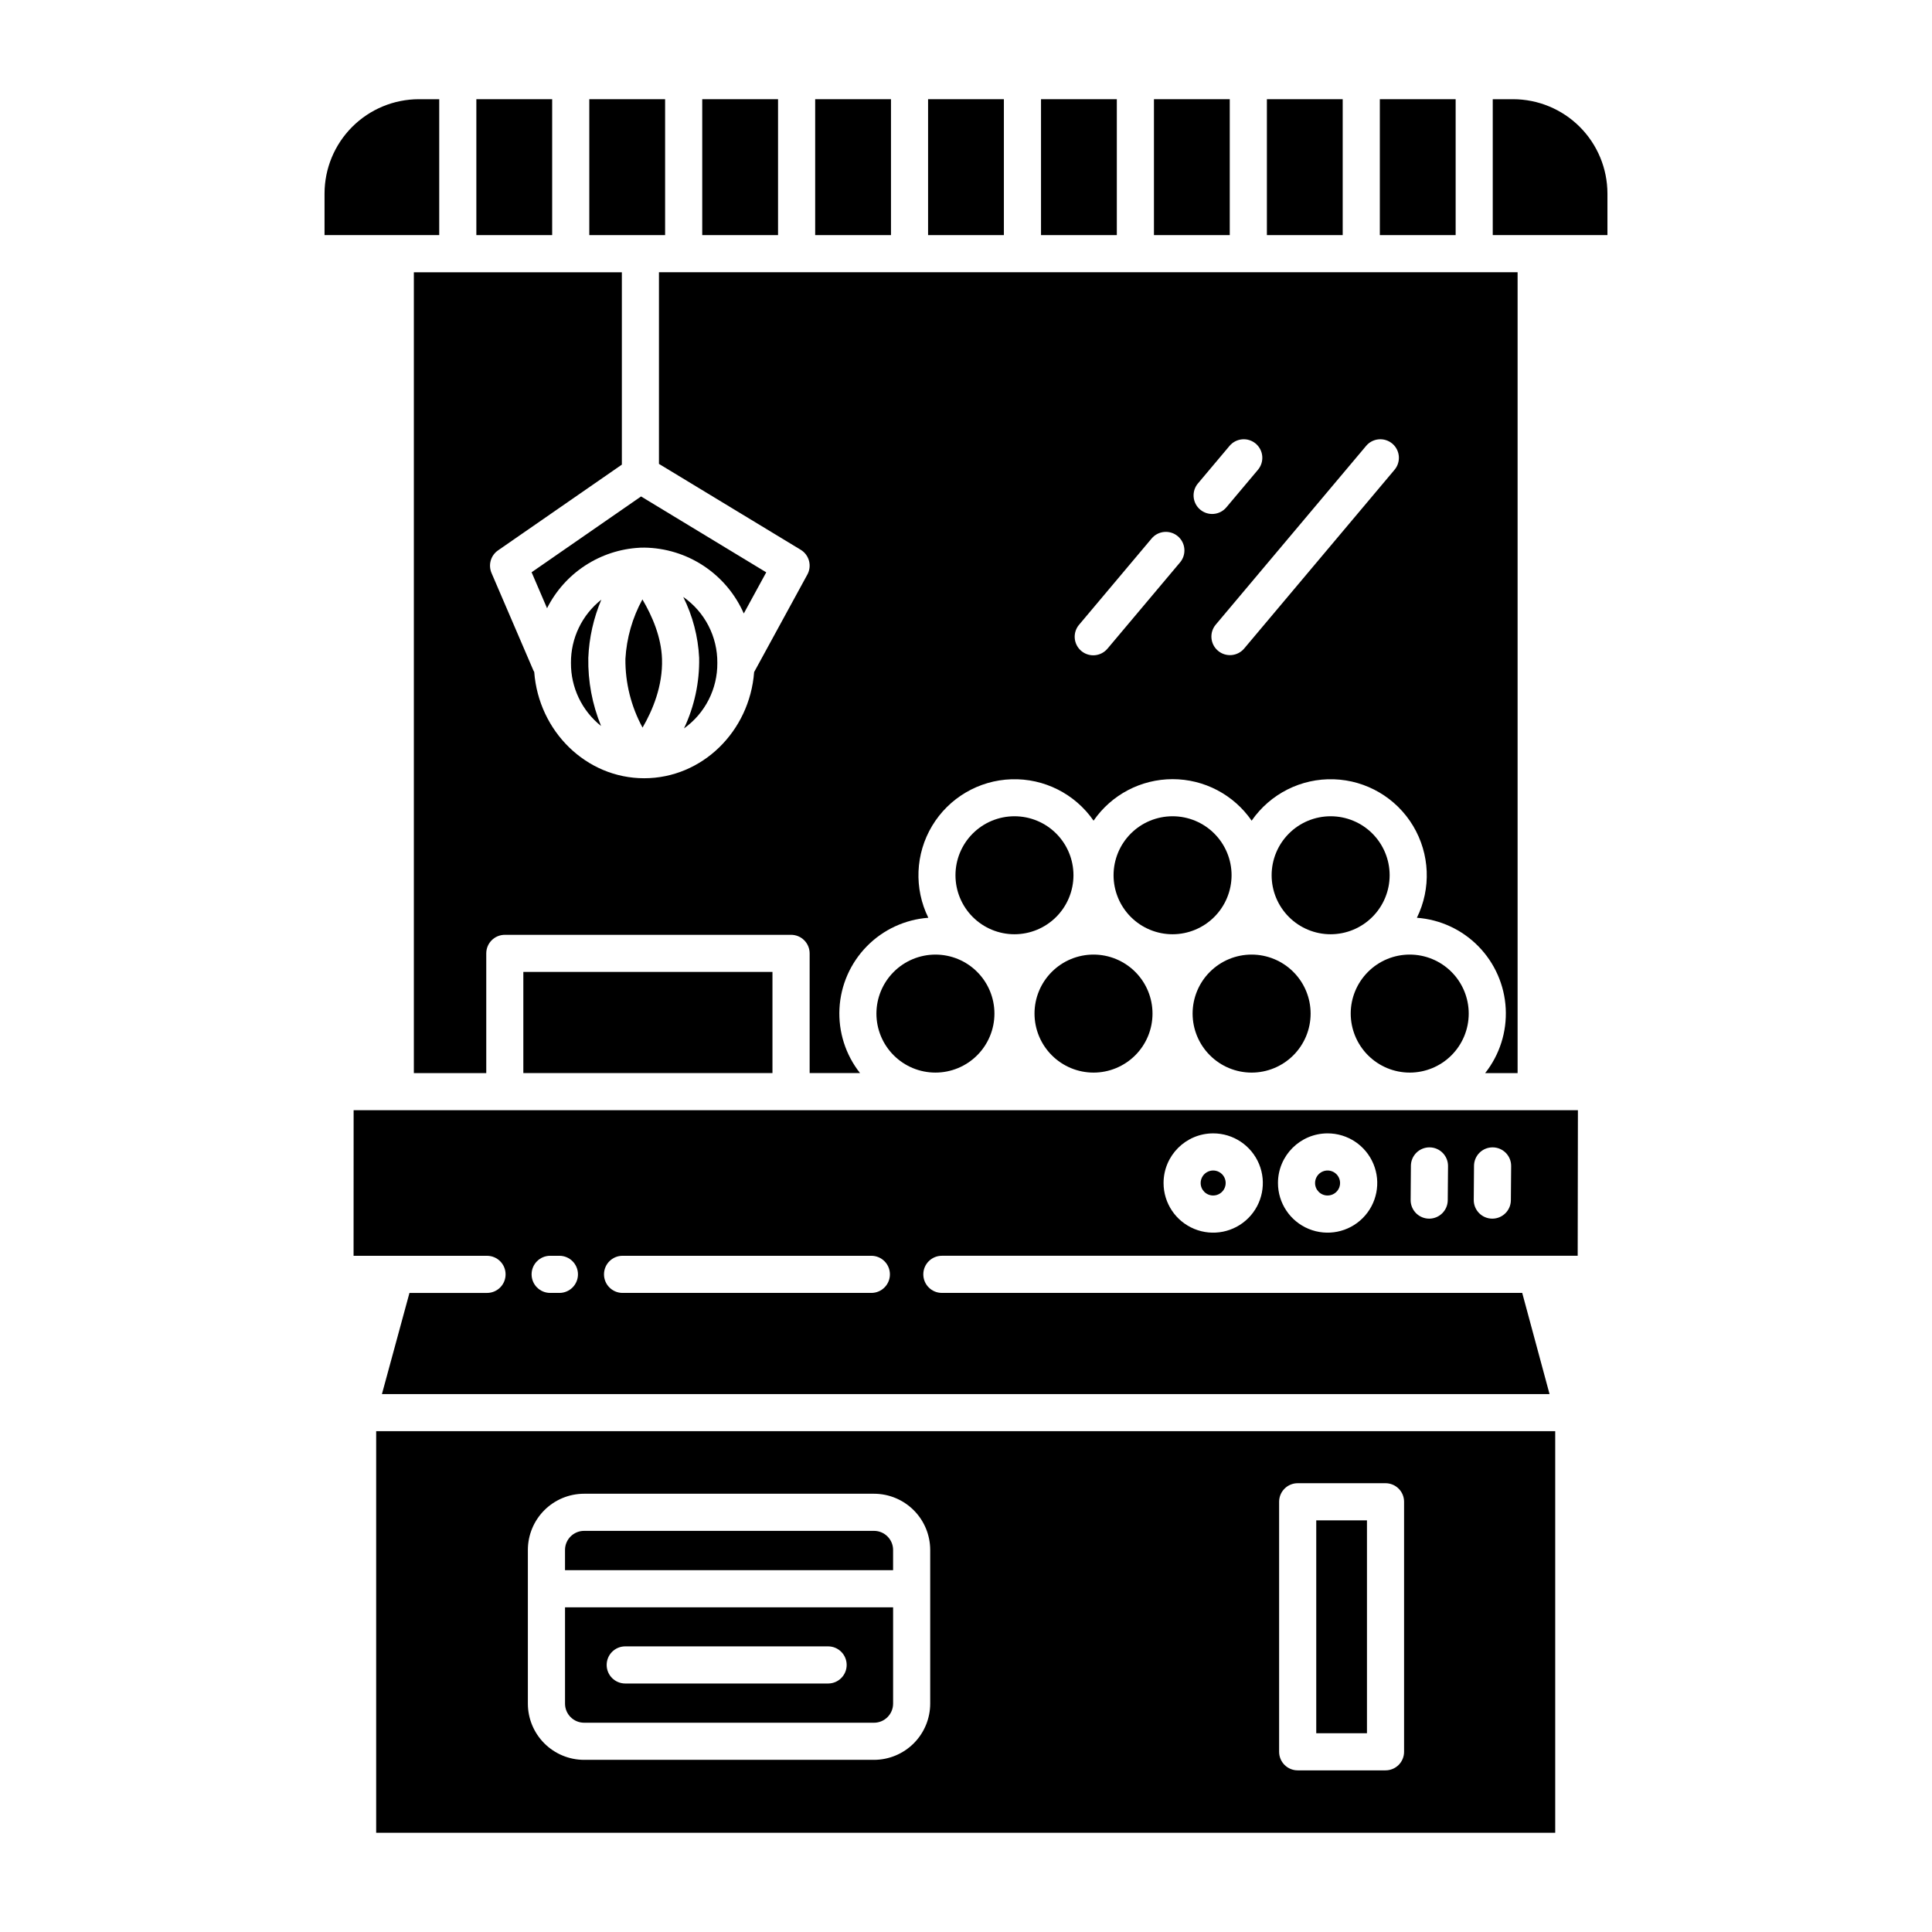 <?xml version="1.0" encoding="UTF-8"?>
<!-- Uploaded to: ICON Repo, www.svgrepo.com, Generator: ICON Repo Mixer Tools -->
<svg fill="#000000" width="800px" height="800px" version="1.1" viewBox="144 144 512 512" xmlns="http://www.w3.org/2000/svg">
 <g>
  <path d="m334.1 319.68c0.062-6.961-3.316-13.508-9.031-17.484 2.504 5.027 3.938 10.516 4.211 16.125 0.125 6.465-1.25 12.871-4.012 18.715 5.598-3.996 8.895-10.477 8.832-17.355z"/>
  <path d="m341.11 306.58 5.953-10.906-33.176-20.109-29.008 20.09 4.094 9.531c2.309-4.594 5.793-8.5 10.098-11.312 4.305-2.816 9.277-4.445 14.414-4.719 0.109-0.008 0.223-0.02 0.332-0.023h0.055c0.098 0 0.203 0 0.305 0.008 0.176 0 0.348-0.016 0.523-0.016h0.004c5.613 0.066 11.09 1.746 15.77 4.84 4.684 3.098 8.375 7.477 10.637 12.617z"/>
  <path d="m517.59 428.25c4.148 0 8.125-1.648 11.059-4.582 2.93-2.93 4.578-6.906 4.578-11.055 0-4.148-1.648-8.125-4.578-11.055-2.934-2.934-6.91-4.582-11.059-4.582-4.148 0-8.125 1.648-11.055 4.582-2.934 2.934-4.582 6.91-4.582 11.055 0.008 4.144 1.656 8.121 4.586 11.051 2.934 2.934 6.906 4.582 11.051 4.586z"/>
  <path d="m282.69 401.57h66.02v26.805h-66.02z"/>
  <path d="m309.74 318.62c-0.059 6.356 1.508 12.621 4.543 18.203 2.668-4.582 5.383-11.043 5.156-18.184-0.184-5.828-2.613-11.422-5.195-15.789-2.652 4.859-4.191 10.246-4.504 15.77z"/>
  <path d="m360.03 170.29h20.09v36.016h-20.09z"/>
  <path d="m389.95 170.29h20.09v36.016h-20.09z"/>
  <path d="m295.31 319.68c-0.051 6.504 2.894 12.668 7.984 16.719-2.352-5.727-3.504-11.875-3.387-18.066 0.215-5.309 1.387-10.535 3.457-15.426-5.133 4.047-8.105 10.238-8.055 16.773z"/>
  <path d="m419.88 170.29h20.09v36.016h-20.09z"/>
  <path d="m479.74 170.29h20.09v36.016h-20.09z"/>
  <path d="m449.81 170.29h20.09v36.016h-20.09z"/>
  <path d="m470.38 375.95c0-4.144-1.648-8.121-4.582-11.055-2.93-2.934-6.91-4.578-11.055-4.578-4.148 0-8.125 1.645-11.059 4.578-2.93 2.934-4.578 6.91-4.578 11.055 0 4.148 1.648 8.125 4.578 11.059 2.934 2.93 6.91 4.578 11.059 4.578 4.144-0.004 8.121-1.652 11.051-4.586 2.93-2.93 4.578-6.902 4.586-11.051z"/>
  <path d="m512.27 375.95c0-4.144-1.648-8.121-4.578-11.055-2.934-2.934-6.91-4.578-11.059-4.578-4.144 0-8.125 1.645-11.055 4.578-2.934 2.934-4.582 6.91-4.582 11.055 0 4.148 1.648 8.125 4.582 11.059 2.93 2.93 6.91 4.578 11.055 4.578 4.144-0.004 8.121-1.652 11.051-4.586 2.934-2.93 4.582-6.902 4.586-11.051z"/>
  <path d="m509.67 170.29h20.09v36.016h-20.09z"/>
  <path d="m546.18 428.38v-212.23h-227.55v50.785l37.562 22.758c2.25 1.363 3.031 4.254 1.77 6.566l-14.07 25.781c-0.012 0.023-0.027 0.043-0.039 0.062-1.18 15.723-13.793 28.141-29.137 28.141-15.34 0-27.957-12.426-29.137-28.156v0.004c-0.09-0.148-0.168-0.305-0.242-0.461l-11.078-25.781c-0.922-2.152-0.203-4.656 1.723-5.988l32.816-22.73v-50.973l-55.121 0.004v212.22h19.188v-31.727c0-2.715 2.203-4.918 4.918-4.918h75.863c1.305 0 2.555 0.516 3.477 1.441 0.922 0.922 1.441 2.172 1.441 3.477v31.723h13.355l0.004 0.004c-3.844-4.859-5.781-10.953-5.453-17.137 0.328-6.184 2.902-12.035 7.238-16.457 4.332-4.426 10.133-7.117 16.309-7.57-3.824-7.762-3.445-16.934 1.004-24.355 4.453-7.418 12.367-12.07 21.016-12.348 8.648-0.281 16.848 3.852 21.77 10.969 4.746-6.887 12.578-11 20.945-11 8.367 0 16.199 4.113 20.949 11 4.922-7.117 13.117-11.25 21.766-10.969 8.648 0.277 16.566 4.93 21.016 12.348 4.453 7.422 4.832 16.594 1.008 24.355 6.176 0.453 11.973 3.144 16.309 7.57 4.332 4.422 6.906 10.273 7.234 16.457 0.328 6.184-1.609 12.277-5.449 17.137zm-89.453-135.34-19.203 22.828h-0.004c-0.836 1.016-2.039 1.652-3.348 1.773-1.309 0.121-2.613-0.289-3.617-1.133-1.008-0.848-1.633-2.062-1.738-3.371s0.316-2.606 1.176-3.602l19.203-22.828v-0.004c1.75-2.078 4.852-2.344 6.934-0.598 2.078 1.75 2.348 4.856 0.598 6.934zm4.738-20.922 8.344-9.918c0.836-1.016 2.043-1.652 3.352-1.773 1.309-0.121 2.609 0.289 3.617 1.133 1.004 0.848 1.629 2.059 1.734 3.371 0.105 1.309-0.316 2.606-1.172 3.602l-8.344 9.918v0.004c-1.75 2.078-4.852 2.348-6.934 0.598-2.078-1.75-2.348-4.856-0.598-6.934zm52.07-3.586-39.816 47.332c-1.75 2.078-4.856 2.348-6.934 0.598s-2.348-4.852-0.598-6.93l39.82-47.332h-0.004c0.836-1.016 2.043-1.652 3.352-1.773 1.309-0.121 2.609 0.289 3.617 1.133 1.004 0.848 1.629 2.059 1.734 3.371 0.105 1.309-0.316 2.606-1.172 3.602z"/>
  <path d="m433.79 428.25c4.148 0 8.125-1.648 11.059-4.582 2.93-2.93 4.578-6.906 4.578-11.055 0-4.148-1.648-8.125-4.578-11.055-2.934-2.934-6.91-4.582-11.059-4.582-4.144 0-8.125 1.648-11.055 4.582-2.934 2.934-4.582 6.91-4.578 11.055s1.652 8.121 4.582 11.051c2.934 2.934 6.906 4.582 11.051 4.586z"/>
  <path d="m376.26 412.61c0 4.148 1.648 8.125 4.582 11.059 2.93 2.93 6.906 4.578 11.055 4.578 4.148 0 8.125-1.648 11.055-4.578 2.934-2.934 4.582-6.91 4.582-11.059 0-4.144-1.648-8.121-4.582-11.055-2.93-2.934-6.906-4.578-11.055-4.578-4.144 0.004-8.121 1.652-11.051 4.582-2.934 2.934-4.582 6.906-4.586 11.051z"/>
  <path d="m428.48 375.95c0-4.144-1.645-8.121-4.578-11.055-2.934-2.934-6.91-4.578-11.059-4.578-4.144 0-8.121 1.645-11.055 4.578-2.934 2.934-4.578 6.91-4.578 11.055 0 4.148 1.645 8.125 4.578 11.059 2.934 2.93 6.91 4.578 11.055 4.578 4.148-0.004 8.121-1.652 11.055-4.586 2.93-2.93 4.578-6.902 4.582-11.051z"/>
  <path d="m475.69 428.25c4.144 0 8.121-1.648 11.055-4.578 2.934-2.934 4.582-6.91 4.582-11.059 0-4.148-1.648-8.125-4.582-11.055-2.93-2.934-6.91-4.582-11.055-4.582-4.148 0-8.125 1.648-11.059 4.582-2.93 2.93-4.578 6.91-4.578 11.055 0.004 4.144 1.652 8.121 4.586 11.051 2.93 2.934 6.902 4.582 11.051 4.586z"/>
  <path d="m465.48 460.82c1.34 0.012 2.559-0.789 3.078-2.027 0.523-1.238 0.242-2.668-0.703-3.621-0.945-0.953-2.375-1.242-3.617-0.73-1.238 0.512-2.051 1.723-2.051 3.066-0.004 1.824 1.469 3.305 3.293 3.312z"/>
  <path d="m237.7 476.8h35.367c2.719 0 4.918 2.203 4.918 4.922 0 2.715-2.199 4.918-4.918 4.918h-20.555l-7.297 26.805h309.43l-7.242-26.812h-153.8c-2.715 0-4.918-2.203-4.918-4.918 0-2.719 2.203-4.922 4.918-4.922h168.5l0.059-38.574h-324.45zm296.93-23.859c0.012-1.305 0.539-2.551 1.469-3.469 0.93-0.914 2.188-1.422 3.492-1.41 2.715 0.02 4.902 2.242 4.879 4.957l-0.074 9.055c-0.02 2.699-2.215 4.879-4.918 4.879h-0.035c-1.309-0.008-2.555-0.539-3.469-1.469-0.914-0.93-1.426-2.184-1.414-3.488zm-16.727 0c0.008-1.305 0.539-2.551 1.469-3.469 0.93-0.914 2.184-1.422 3.488-1.41 2.719 0.02 4.902 2.242 4.883 4.957l-0.074 9.055c-0.023 2.699-2.219 4.879-4.922 4.879h-0.035c-1.305-0.008-2.551-0.539-3.469-1.469-0.914-0.93-1.422-2.184-1.41-3.488zm-22.094-8.586c5.32-0.012 10.125 3.188 12.168 8.105 2.047 4.914 0.926 10.574-2.836 14.344-3.758 3.766-9.418 4.898-14.336 2.863-4.922-2.035-8.129-6.836-8.129-12.156 0.004-7.258 5.875-13.141 13.133-13.156zm-30.324 0c5.32-0.012 10.125 3.188 12.172 8.102 2.043 4.914 0.926 10.578-2.832 14.344-3.762 3.769-9.422 4.902-14.34 2.867-4.922-2.035-8.129-6.832-8.129-12.156 0-7.254 5.875-13.141 13.129-13.156zm-156.5 32.441h65.93c2.719 0 4.922 2.203 4.922 4.922 0 2.715-2.203 4.918-4.922 4.918h-65.93c-2.715 0-4.918-2.203-4.918-4.918 0-2.719 2.203-4.922 4.918-4.922zm-19.188 0h2.453c2.715 0 4.918 2.203 4.918 4.922 0 2.715-2.203 4.918-4.918 4.918h-2.453c-2.715 0-4.918-2.203-4.918-4.918 0-2.719 2.203-4.922 4.918-4.922z"/>
  <path d="m544.98 170.29h-5.387v36.016h30.395v-11.008c-0.008-6.629-2.644-12.988-7.332-17.676-4.691-4.688-11.047-7.324-17.676-7.332z"/>
  <path d="m495.8 460.82c1.34 0.012 2.559-0.789 3.078-2.027 0.52-1.238 0.242-2.668-0.703-3.621-0.945-0.953-2.375-1.242-3.617-0.73-1.242 0.512-2.051 1.723-2.051 3.066-0.004 1.824 1.469 3.305 3.293 3.312z"/>
  <path d="m380.68 554.75c-0.004-2.789-2.266-5.051-5.055-5.055h-76.836c-2.789 0.004-5.051 2.266-5.055 5.055v5.359h86.945z"/>
  <path d="m243.69 629.7h312.46v-106.42h-312.46zm239.29-87.715c0-2.715 2.203-4.918 4.922-4.918h23.277c1.305 0 2.555 0.52 3.477 1.441 0.926 0.922 1.441 2.172 1.441 3.477v66.258c0 1.305-0.516 2.555-1.441 3.481-0.922 0.922-2.172 1.441-3.477 1.441h-23.277c-2.719 0-4.922-2.203-4.922-4.922zm-199.09 12.766c0.004-3.949 1.574-7.734 4.367-10.527 2.793-2.793 6.578-4.363 10.527-4.367h76.836c3.949 0.004 7.734 1.574 10.527 4.367 2.793 2.793 4.363 6.578 4.367 10.527v40.723c-0.004 3.953-1.574 7.738-4.367 10.531-2.793 2.793-6.578 4.367-10.527 4.371h-76.836c-3.949-0.004-7.734-1.574-10.527-4.367s-4.363-6.578-4.367-10.527z"/>
  <path d="m298.79 600.54h76.836c2.789-0.004 5.051-2.266 5.055-5.055v-25.527h-86.945v25.523-0.004c0 2.793 2.262 5.059 5.055 5.062zm10.906-20.234h53.762c2.715 0 4.918 2.203 4.918 4.922 0 2.715-2.203 4.918-4.918 4.918h-53.762c-2.719 0-4.922-2.203-4.922-4.918 0-2.719 2.203-4.922 4.922-4.922z"/>
  <path d="m270.24 170.29h20.09v36.016h-20.09z"/>
  <path d="m300.17 170.29h20.09v36.016h-20.09z"/>
  <path d="m330.1 170.29h20.09v36.016h-20.09z"/>
  <path d="m492.82 546.91h13.438v56.414h-13.438z"/>
  <path d="m260.4 170.29h-5.391c-6.629 0.008-12.984 2.644-17.672 7.332s-7.328 11.047-7.332 17.676v11.008h30.395z"/>
 </g>
</svg>